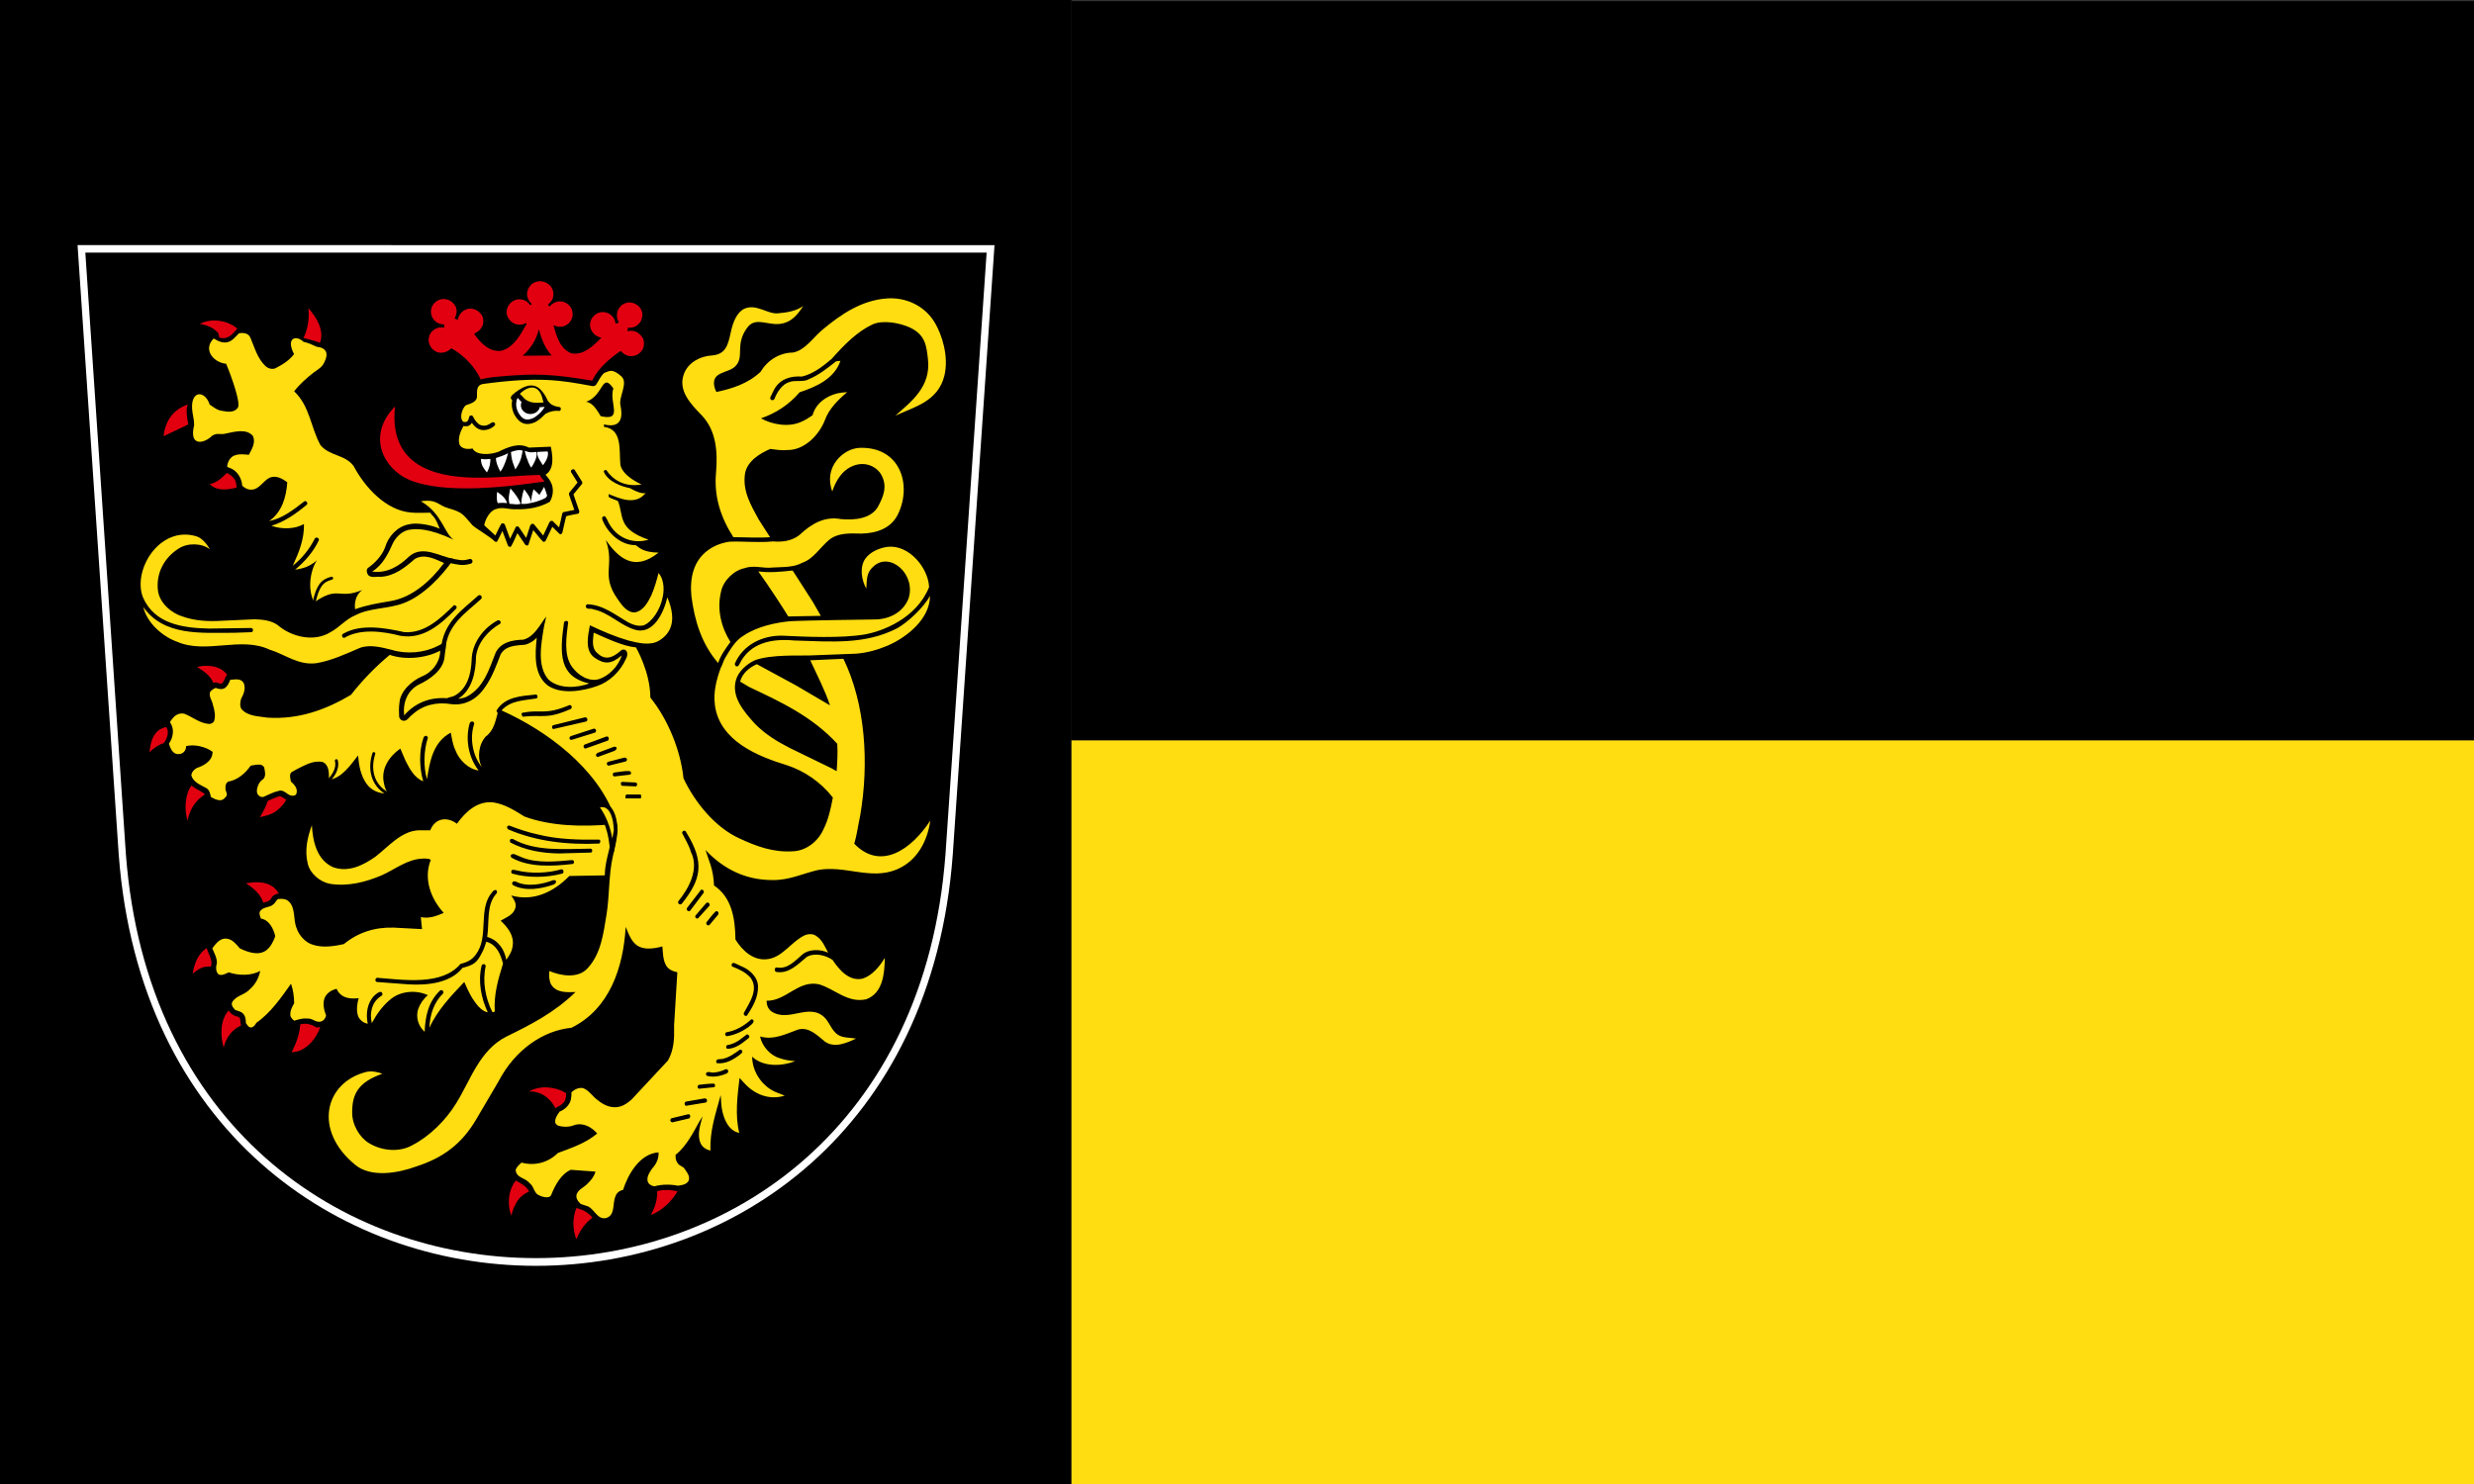 <?xml version="1.0" encoding="UTF-8" standalone="no"?>
<!-- Created with Inkscape (http://www.inkscape.org/) -->

<svg
   xmlns:dc="http://purl.org/dc/elements/1.1/"
   xmlns:cc="http://creativecommons.org/ns#"
   xmlns:rdf="http://www.w3.org/1999/02/22-rdf-syntax-ns#"
   xmlns:svg="http://www.w3.org/2000/svg"
   xmlns="http://www.w3.org/2000/svg"
   xmlns:sodipodi="http://sodipodi.sourceforge.net/DTD/sodipodi-0.dtd"
   xmlns:inkscape="http://www.inkscape.org/namespaces/inkscape"
   version="1.1"
   id="svg2"
   width="360"
   height="216"
   viewBox="0 0 360 216"
   sodipodi:docname="Flagge Stadt Neustadt an der Weinstraße.svg"
   inkscape:version="0.92.3 (2405546, 2018-03-11)">
  <rect x="0" y="0" width="360" height="216" fill="#333333" stroke="none"/>
  <defs
     id="defs6" />
  <sodipodi:namedview
     pagecolor="#ffffff"
     bordercolor="#666666"
     borderopacity="1"
     objecttolerance="10"
     gridtolerance="10"
     guidetolerance="10"
     inkscape:pageopacity="0"
     inkscape:pageshadow="2"
     inkscape:window-width="1920"
     inkscape:window-height="1017"
     id="namedview4"
     showgrid="false"
     showguides="false"
     inkscape:zoom="1.5777778"
     inkscape:cx="280.21495"
     inkscape:cy="197.3694"
     inkscape:window-x="-8"
     inkscape:window-y="-8"
     inkscape:window-maximized="1"
     inkscape:current-layer="svg2" />
  <rect
     style="opacity:1;fill:#000000;fill-opacity:1;fill-rule:evenodd;stroke:none;stroke-width:1.002;stroke-opacity:1"
     id="rect873-6-4"
     width="155.916"
     height="216"
     x="0"
     y="0" />
  <g
     id="g867"
     transform="matrix(0.427,0,0,0.437,7.951,32.496)">
    <path
       id="path817"
       d="m 7.781,7.281 h 312.5 l -14.2,203 c -7,91.8 -74.4,136.9 -142.1,136.9 -67.62,0 -135.1,-45.1 -142.2,-136.9 z"
       style="color:#000000;text-indent:0;text-transform:none;stroke:#ffffff;stroke-width:5"
       inkscape:connector-curvature="0" />
    <path
       id="path819"
       d="m 169.9,220.3 c -4.1,1.4 -9.5,2.3 -13.6,0.2 -0.8,-0.5 -0.3,-1.5 0.7,-1.3 3.9,2 9.1,1 12.9,-0.4 1.5,-0.2 1.1,1.2 0,1.5 z m 3.5,-4.5 c 0,0.3 0,0.7 -0.4,0.8 -5.3,1.4 -11.8,1.5 -17.1,0 -0.3,-0.1 -0.3,-0.5 -0.3,-0.8 0.3,-0.8 1.2,-0.3 1.7,-0.3 4.8,1.2 10.7,1 15.3,-0.3 0.4,-0.1 0.8,0.2 0.8,0.6 z m -13.9,-4.5 c 5,1.9 11.3,1.3 16.8,0.8 0.3,0 0.6,0.2 0.7,0.5 0,0.3 -0.1,0.8 -0.5,0.8 -6.9,0.8 -14.8,1.2 -20.8,-2.1 -0.7,-0.8 0,-1.3 0.9,-1.2 z m -3.3,-6.2 c 7.6,4.2 17.3,3.3 26.5,3.2 0.3,0.1 0.5,0.3 0.5,0.6 0,0.3 -0.1,0.6 -0.4,0.7 l -11,0.3 c -5.9,-0.1 -11.5,-1.1 -16.4,-3.6 -0.3,-0.2 -0.3,-0.7 -0.2,-1 0.2,-0.3 0.7,-0.3 1,-0.2 z m 8.6,-1.5 c 6.5,1.6 13.7,1.8 20.8,1.7 0.4,0.1 0.4,0.6 0.3,0.9 l -0.3,0.4 c -11.1,0.5 -21.7,-0.8 -31,-4.7 -0.6,-0.4 -0.6,-1.3 0.3,-1.3 3.2,1.2 6.5,2.3 9.9,3 z m -4.7,-6 c 8.9,3.2 19.6,3.5 29.7,2.6 0.8,6 -2.3,10.9 -2.3,16.9 l -0.2,0.1 -11.8,0.2 h -0.1 c -5.3,5.3 -12.2,8.6 -19.8,6.5 0.8,1.2 1.9,2.5 1.4,4.2 -0.7,2.3 -3,3 -5,4.2 2.4,2.2 4.6,4.9 4.1,8.3 -0.2,1.8 -1.1,3.3 -2.2,4.7 -0.6,-3.3 -2.6,-6.5 -6.5,-7.6 0.8,-5 -0.4,-10.8 3.3,-14.6 0.3,-1.1 -0.7,-1.5 -1.6,-0.3 -4.7,5.3 -1.4,13.8 -4.8,19.6 -1.6,2.8 -3.3,3.6 -6,4.3 -6.3,7.3 -19.2,5.3 -28.5,4.6 -0.2,0.1 -0.4,0.3 -0.5,0.6 0,0.3 0.1,0.6 0.4,0.8 l 10.9,0.8 c 6.6,0.4 14.4,-0.5 18.4,-5.5 4,-1 4.9,-1.8 6.5,-4.8 0.7,-1.2 1.2,-2.6 1.6,-3.9 3.5,0.9 4.9,4.2 5.7,7.3 -1.6,5.1 -3.2,10.2 -2.8,15.9 -0.3,0.1 -0.7,0.5 -0.9,0.1 -2.2,-4.4 -3.4,-9.9 -2.2,-15.2 0,-0.2 -0.2,-0.5 -0.4,-0.6 -0.4,-0.1 -0.9,0 -1,0.5 -1.3,5.3 -0.1,10.9 2.1,15.5 -2.4,-0.4 -4.1,-3 -5.4,-4.9 -1,-1.7 -1.8,-3.4 -2.6,-5.2 -4.6,4.7 -9.3,9.6 -11.9,15.3 0.2,-4.4 1.5,-8.5 4.8,-11.6 0,-0.4 -0.1,-0.9 -0.6,-1 l -0.5,0.1 c -4,3.7 -5.1,8.5 -5.3,13.8 -2.2,-1.9 -3.1,-4.9 -2.2,-7.6 0.7,-1.8 1.7,-3.3 3.3,-4.6 -3.9,-1.8 -9.2,-1.4 -12.5,1.2 -2.9,2.2 -5,5.2 -6.6,8.1 -0.8,-3.2 -0.1,-6.7 2.7,-8.7 0.3,-0.3 0.8,-0.3 0.9,-0.8 0.1,-0.4 -0.2,-0.8 -0.5,-0.9 -0.9,0 -1.6,0.7 -2.3,1.3 -2.4,2.4 -2.9,6 -2.2,9.3 -1.5,-0.2 -3,-1.4 -3.4,-2.9 -0.5,-1.8 -0.2,-3.9 0.3,-5.6 -2.6,0.3 -5.51,0.1 -7.07,-2.3 -0.25,-0.2 -0.25,-1.1 -0.84,-0.7 -1.51,0.4 -3.07,1.4 -3.71,3 -0.72,1.9 -0.14,4.1 0.53,5.8 -0.17,0.9 -0.92,1.8 -1.84,2 -1.73,0.4 -2.82,-1.2 -4.57,-1 -1.59,-0.2 -3.02,0.3 -4.44,0.7 -0.61,-0.4 -1.11,-1 -1.31,-1.6 -0.22,-1.7 0.59,-3 1.28,-4.2 -0.05,-2.3 -0.33,-4.5 -1.08,-6.5 -3.27,4.5 -6.92,9.7 -11.8,13 -0.34,0.6 -0.84,1.3 -1.51,1.5 -0.44,0.2 -0.89,-0.1 -1.23,-0.3 l -0.83,-1.1 c 0,-1.5 -0.31,-3 -1.7,-3.7 -0.59,-0.2 -1.2,-0.5 -1.84,-0.6 -0.73,-0.7 -1.51,-1.5 -1.18,-2.6 1.43,-2.4 4.3,-2.4 6.08,-4.4 1.99,-1.7 3.05,-3.8 3.52,-6.1 -2.99,1.7 -7.45,1.6 -10.71,0.5 -1.06,0.4 -2.2,1.2 -3.43,0.7 -1.09,-0.8 -1.01,-2.6 -0.62,-3.8 0.03,-1.8 -0.92,-3.3 -1.56,-4.9 1.17,-1.6 2.79,-3.6 5.02,-3.2 1.79,0.2 3.13,1.8 4.33,3.2 2.56,1.2 6.24,2.6 8.98,0.7 1.61,-1.2 2.45,-3 3.12,-4.7 -0.53,-2.4 -2.06,-5.5 -4.88,-5.9 -0.25,-0.7 -0.67,-1.5 -0.39,-2.3 1.06,-1.8 3.35,-1.2 4.68,-2.5 0.65,-0.5 0.9,-1.3 1.48,-1.7 1.26,-0.2 2.68,-0.1 3.63,0.7 2.54,2.3 1.48,6.1 2.76,9 0.81,2.4 3.01,4.8 5.52,5.5 3.27,1.1 7.31,0.5 10.55,-0.2 4.86,-3.9 10.56,-5.7 17.06,-5.5 l 9.6,0.5 -0.4,-4 c 2.9,0.6 5.4,-0.4 7.8,-1.4 -4.4,-4.7 -7,-11.4 -4.4,-17.7 -0.7,-0.4 -1.6,-0.4 -2.5,-0.4 -5.5,0.1 -9.6,3.6 -14.3,5.6 -5.3,2.2 -11.4,3.8 -17.63,2.8 -3.29,-0.6 -6.75,-3.4 -7.51,-6.7 -1.14,-4.4 -0.08,-8.9 1.4,-12.8 0.33,5.5 1.73,11.6 7.28,14 5.26,1.8 10.26,-0.7 14.36,-3.5 4.6,-3.5 8.7,-8.4 14.5,-8.8 h 4.2 c 1.7,-4.2 5.8,-4.6 9.1,-2.2 3,-4.1 7.1,-7.7 12.4,-7.1 4,0.6 7.3,2.7 10.6,4.7 z m -23.1,-69.9 -0.1,0.6 c -5.4,5.4 -11.3,10.4 -19.1,9.1 -5.9,-1.5 -13.6,-2.5 -19.1,0.7 -0.3,0 -0.61,-0.2 -0.72,-0.5 -0.11,-0.4 0.03,-0.8 0.39,-0.9 6.03,-3.4 14.43,-1.9 20.83,-0.5 6.9,0.4 12,-4.3 16.9,-9 0.4,0 0.7,0.2 0.9,0.5 z m 28.6,-72.29 c 1,1.01 1.7,2.06 2.4,3.59 0.8,1.53 2.7,2.05 4.3,2.28 0.2,0.25 0.3,0.7 0.1,0.97 l -0.3,0.26 c -3.4,-0.4 -5.9,1.36 -8.2,3.48 -2.9,1.41 -5.5,-0.37 -7.2,-2.51 -0.2,-0.36 0.1,-0.69 0.4,-0.89 l 1.3,-0.06 c 1.2,1.09 1.4,3.68 3.4,3.02 2.3,-1.06 3.8,-3.32 6.3,-3.88 -0.9,-0.47 -1.5,-1.77 -1.7,-2.67 -1.5,-7.22 -7.2,-4 -9.6,0 -1.6,0 -1.7,-1.11 -0.7,-1.93 2.6,-2.18 6.5,-4.67 9.5,-1.66 z m 20.5,8.85 c -1.1,-1.7 -2.6,-4.52 -5,-4.79 6.1,-2.07 5.3,-10.07 9.3,-4.47 -1.6,4.8 3.6,10.99 -4.3,9.26 z m 7,-13.3 c 2.5,2.19 -0.9,6.72 -0.3,9.64 1.6,7.2 -2.8,7.08 -5.6,6.4 v 0.8 c 6.4,0.8 5.1,7.81 5.6,12.78 1,3.73 6.5,6.07 7.2,6.42 -6.3,1.06 -10.1,-2.01 -12,-4.8 -0.4,-0.08 -0.8,0.08 -0.9,0.48 1.5,3.54 6.5,5.12 8.9,5.52 2.1,1.2 4.3,2 5.4,1.64 -3.5,4.36 -9.1,1.7 -12.6,0.36 V 91 c 0,0.56 3.1,1.29 3.2,1.6 2,5.07 -0.2,9.2 10.4,12.8 -5.6,1.6 -10.6,-0.8 -13.1,-4.8 -0.7,-0.94 -1,-2.2 -1.8,-3.06 -0.9,0.13 -0.9,0.24 -0.9,1.03 1.7,4.53 6.3,8.73 11.4,8.63 1.6,1.2 3,2.4 7.8,2.5 -8.4,6.6 -13.8,1.6 -18,-4.2 3.2,8.5 -1.8,11.5 4,19.6 1.4,2 3.3,4.7 6,4.5 2.8,-0.5 4.4,-3.4 5.5,-5.6 1.1,-2.4 1.8,-4.9 2.5,-7.5 2.2,2.5 1.8,6.4 1.4,8.1 -0.8,4 -3.5,8.1 -6.4,9.3 -1.9,0.5 -3.8,-0.2 -5.4,-1 -4.4,-2.5 -8.5,-5.8 -13.8,-6 -0.3,0 -0.5,0.3 -0.6,0.6 0,1.4 1.8,0.6 2.6,1.1 5.2,1 9,5.2 13.9,6.7 6.5,2.1 10.1,-5.7 11.3,-10.7 3.5,8.1 0.9,12.2 -2.8,14.4 -3,1.8 -7.1,0.8 -10.4,0 -4.6,-1.3 -8.9,-3.1 -13.2,-5.1 -0.6,3.3 -1.9,8.4 1.6,10.8 3.3,2.2 5.6,2.3 9.3,-0.8 -1.3,3.9 -4.6,6.9 -7.7,7.9 -3.4,1.1 -7.3,-1.2 -9.4,-4.2 -2.8,-4 -1.8,-10 -1.2,-14.7 -0.4,-0.8 -1,-0.4 -1.4,-0.1 -1.6,11 -1.6,18.2 8.6,20.5 -4,1.4 -10.1,2 -13.9,-1.3 -4,-4.5 -2.5,-11.9 -1.6,-17.3 0.2,-1.3 0.6,-2.4 0.8,-3.7 -2.1,2.7 -4.1,6.8 -7.8,7.7 -3.7,0.1 -7.6,0.8 -9.4,4.3 -2.2,5.4 -4,11.7 -9.9,14.7 -0.9,0.4 -1.9,0.6 -2.9,0.7 4.7,-2.9 6,-8.6 6.1,-14.1 0.5,-4.6 4.2,-8.7 8.2,-10.9 0.3,-0.2 0.2,-0.6 0.1,-0.8 -0.2,-0.4 -0.7,-0.4 -1,-0.3 -4.9,2.6 -8.7,7.6 -8.8,13.2 -0.2,4.6 -1.4,9.4 -5.7,11.8 -0.9,0.5 -1.9,0.5 -2.7,0.9 -5.7,-0.4 -10.7,1.4 -14.6,5.7 -0.5,-4.2 1.1,-8.2 4.9,-10.2 3.8,-1.7 8.6,-4.9 8.9,-9.5 0.2,-1.6 0.4,-3.3 0.5,-4.9 -0.9,0.4 -1.9,1.1 -2.9,1.5 -4.5,2.3 -10.6,2.8 -15.6,1.3 -3.3,-0.8 -7.3,-1.9 -10.8,-0.7 -4.78,2 -9.52,4.2 -14.74,5.1 -6.22,0.9 -10.77,-2.9 -16.15,-4.5 -9.82,-4.5 -21.53,1.6 -31.46,-2.6 -4.96,-1.7 -10.32,-6.3 -11.55,-11.6 7.06,9.8 19.64,8.6 31.1,8.6 l 5.86,-0.2 c 0.44,-0.2 0.53,-0.7 0.36,-1.1 L 67.05,134.8 52.6,135 c -8.87,-0.2 -18.63,-1.5 -22.54,-10.5 -3.57,-9.1 5.83,-24 18.36,-20.2 1.88,0.6 3.48,2.6 4.51,4.3 -2.78,-2.1 -7.58,-2.2 -10.59,-0.3 -4.94,3 -7.84,8.2 -7.14,14 0.53,4.2 4.63,7.6 8.47,8.7 4.05,1.4 8.62,1.7 13.31,1.4 l 11.24,-0.5 c 2.82,0.1 5.55,0.4 7.75,1.9 4.69,4 12.44,5.8 18.02,2.4 2.93,-1.5 5.33,-4.4 8.41,-5.6 5,-2.6 11.3,-2.1 16.6,-4.1 6.5,-2.4 12.9,-8.8 17,-14.7 -4.8,-0.8 -10.5,-4.7 -15.1,-0.9 -3.5,3.3 -7.6,5.8 -12.7,5.1 3.7,-2.2 5.6,-6.2 7.2,-9.7 1.3,-2.3 3.5,-4.1 6,-4.3 1.8,-0.2 5.8,-0.6 14.6,3.4 -3.2,-2 -4,-8.8 -11.2,-12.8 5.6,-0.8 5.7,1.31 9.4,2.32 5.1,1.4 5,2.2 8.2,5.68 1.5,1.3 6.2,3.9 7.6,5.4 0.2,0.1 0.6,0.2 0.8,0 0.6,-1.2 1.2,-2.3 1.8,-3.5 l 1.9,4.9 c 0.2,0.4 0.7,0.4 1,0.3 0.9,-1.5 1.5,-3 2.2,-4.5 l 2.7,3.9 c 0.6,0.4 1.1,0.3 1.2,-0.5 l 1.5,-4.4 c 1.2,1.3 2.2,2.8 3.4,3.9 0.5,0.1 0.9,-0.3 1,-0.7 l 2.1,-4.3 2.5,2.4 c 0.3,0.2 0.7,0 0.9,-0.4 l 1.3,-5.51 c 1.3,-0.39 2.7,-0.58 4.1,-0.86 0.4,-0.2 0.5,-0.73 0.3,-1.09 l -1.9,-5.35 3,-3.58 v -0.52 l -2.7,-4.22 c -0.3,-0.02 -0.6,-0.08 -0.8,0.06 -0.3,0.19 -0.5,0.56 -0.3,0.89 l 2.2,3.43 -2.9,3.49 v 0.56 l 1.8,5.07 -3.8,0.76 -0.3,0.39 c -0.3,1.59 -0.7,3.12 -1.1,4.68 l -2.2,-2.14 c -0.5,-0.17 -0.9,0.08 -1.1,0.47 l -2.1,4.37 -3.2,-3.8 c -0.3,-0.2 -0.8,-0.2 -1.2,0.4 l -1.4,4.2 c -0.8,-1.1 -1.7,-2.4 -2.5,-3.6 -0.2,-0.3 -0.7,-0.3 -1,-0.1 -0.7,1.3 -1.3,2.7 -2,4 l -1.8,-4.8 c -0.3,-0.36 -0.7,-0.45 -1.1,-0.3 -0.8,1.2 -1.4,2.7 -2.1,4 l -3.8,-3.4 c 0.3,-2.01 2,-4.99 4.1,-5.43 2.2,-0.81 4.4,0.25 6.8,0.08 4.2,0.11 8,-0.61 11.4,-2.45 1.2,-1.79 1.5,-4.61 0.4,-6.53 -0.4,-0.89 -1.1,-1.7 -1.8,-2.51 3.1,-1.98 2.4,-6.25 1.8,-9.34 -2.5,0.05 -5,0.25 -7.5,0.3 -3.4,-1.78 -7.3,-0.11 -10.3,1.37 -2.9,1.06 -7.6,1.31 -8.9,-1.09 -1.6,0.36 -3.6,0.2 -4.4,-1.23 -0.7,-2.17 0.3,-4.38 1.3,-6.24 0.8,0.16 1.8,0.16 2.4,-0.51 l 0.5,-0.55 c 0.9,1.31 2.2,2.4 3.9,2.42 1.6,-0.02 3,-0.61 4,-1.7 0.1,-0.42 -0.1,-0.75 -0.5,-0.92 -0.8,-0.03 -1.3,0.67 -2,0.89 -1,0.45 -2.4,0.31 -3.2,-0.39 -0.9,-0.69 -1.4,-1.61 -1.9,-2.51 -0.2,-0.28 -0.6,-0.3 -1,-0.16 -0.5,0.64 -0.3,1.81 -1.3,2.09 -0.3,-0.06 -0.9,0.08 -1,-0.11 -1.6,-1.48 0.1,-5.19 1.1,-5.53 1.7,-0.55 2.9,-0.93 3.5,-2.14 0.5,-1.1 -0.8,-4.41 2.2,-4.89 19,-2.52 26.5,-1.26 37.2,0.7 0.5,0.09 1,-0.08 1.3,-0.42 0.9,-1.31 1.5,-2.84 2.8,-3.96 1.8,-0.58 2.6,-1.62 5.8,1.12 z m 23.5,246.3 c 0,0.4 -0.1,0.8 -0.4,0.9 l -5.7,1.3 c -0.3,0 -0.6,-0.3 -0.7,-0.6 0,-0.4 0.2,-0.8 0.6,-0.8 l 5.5,-1.3 c 0.3,-0.1 0.6,0.2 0.7,0.5 z m 5.7,-5.2 c 0.1,0.3 -0.1,0.7 -0.4,0.8 l -6.8,1.1 c -0.2,-0.1 -0.3,-0.3 -0.4,-0.5 -0.1,-0.4 0.1,-0.8 0.4,-0.9 l 6.5,-1.1 c 0.3,0.1 0.7,0.2 0.7,0.6 z m 2.7,-5.2 c 0.1,0.4 0.1,0.8 -0.3,0.9 l -5,0.5 c -0.3,0 -0.5,-0.2 -0.6,-0.5 0,-0.4 0.1,-0.7 0.5,-0.8 1.7,-0.2 3.4,-0.4 5.1,-0.4 z m 4.5,-4.6 c 0.2,0.5 -0.3,0.9 -0.7,1 -1.9,0.8 -4.3,1.3 -6.5,0.7 -0.3,-0.2 -0.4,-0.6 -0.3,-0.9 0.7,-0.8 1.8,0 2.7,-0.2 1.4,-0.1 2.7,-0.5 4,-1.1 0.4,-0.1 0.8,0.2 0.8,0.5 z m 4.8,-6.6 c 0.3,0.6 -0.4,0.8 -0.7,1.2 -2.3,1.7 -4.8,3.2 -7.9,2.9 -0.3,-0.2 -0.3,-0.6 -0.2,-0.9 0.5,-0.7 1.7,-0.3 2.4,-0.6 2.1,-0.5 3.9,-1.8 5.6,-3 0.4,0 0.7,0.1 0.8,0.4 z m 2.4,-5 c 0.2,0.6 -0.4,0.9 -0.8,1.2 -1.9,1.5 -3.8,2.9 -6.3,3.1 -0.3,0 -0.6,0 -0.7,-0.3 -0.1,-0.3 -0.1,-0.7 0.2,-0.9 1.5,-0.2 2.8,-0.8 4.1,-1.6 0.9,-0.6 1.8,-1.4 2.7,-2 0.3,0 0.6,0.2 0.8,0.5 z m 1.5,-5 c 0,0.9 -1.2,1.5 -1.8,2.1 -2.2,1.5 -4.6,2.6 -7.3,3 -0.3,0 -0.5,-0.3 -0.6,-0.5 0,-0.3 0.1,-0.7 0.4,-0.8 3.2,-0.5 6,-2.1 8.5,-4.3 0.4,-0.1 0.7,0.2 0.8,0.5 z m -3.1,-17.7 c 2.3,1.2 4.5,3.4 4.6,6.1 0.1,3.8 -1.8,6.9 -3.8,9.9 -0.3,0.1 -0.7,0 -0.9,-0.2 -0.2,-0.2 -0.2,-0.6 -0.1,-0.8 1.9,-3.4 5.1,-7.7 2.3,-11.6 -1.8,-2 -4,-2.9 -6.3,-3.8 -0.2,-0.2 -0.3,-0.6 -0.1,-0.9 0.2,-0.4 0.7,-0.3 1,-0.2 z m -35.5,-57.7 c 0.4,0 0.4,1.3 0,1.3 h -4.9 c -0.3,0 -0.3,-1.3 0.3,-1.3 z m -1.6,-4 c 0.9,0.2 0.4,1.5 -0.1,1.3 l -4.6,-0.2 c -0.5,-0.4 -0.5,-1.2 0.1,-1.3 z m -1.6,-3.4 c 0.1,0.3 0,0.7 -0.4,0.8 l -5.3,0.6 c -0.2,-0.1 -0.4,-0.2 -0.5,-0.5 0,-0.4 0.1,-0.7 0.4,-0.8 1.8,-0.2 3.6,-0.6 5.4,-0.5 z m -1.8,-3.6 -5.8,1.4 c -0.3,0 -0.5,-0.2 -0.6,-0.5 -0.1,-0.4 0.1,-0.7 0.5,-0.8 l 5.5,-1.4 c 1.1,0.1 1,1 0.4,1.3 z m -3.9,-3.5 -5.6,2 c -0.3,0 -0.6,-0.3 -0.6,-0.5 -0.1,-0.6 0.5,-0.9 0.9,-1 l 5.2,-1.9 c 1.4,-0.2 1,1.1 0.1,1.4 z m -1.9,-4.3 c 0.1,0.3 0,0.8 -0.4,0.9 l -7.5,2.6 c -0.3,0 -0.5,-0.2 -0.6,-0.4 -0.2,-0.5 0.1,-0.9 0.5,-1 l 7.2,-2.6 c 0.4,-0.1 0.8,0.1 0.8,0.5 z m -4.7,-1.8 -7.9,2.4 c -1,0.1 -1,-1.1 -0.1,-1.3 l 7.5,-2.4 c 1,-0.2 1.2,1 0.5,1.3 z m -2.6,-4.6 c 0.1,0.4 0,0.8 -0.4,0.9 l -11.1,2.5 c -0.3,0 -0.5,-0.3 -0.5,-0.6 0,-0.3 0.2,-0.7 0.5,-0.7 l 10.7,-2.6 c 0.4,0 0.8,0.2 0.8,0.5 z m -5.3,-4.1 c 0.1,0.5 -0.2,0.8 -0.5,0.9 -8.3,3.5 -9.1,1.7 -16.2,2.5 -0.8,-1.2 -0.2,-1.4 0.5,-1.4 5.7,-1.1 7,1 15.5,-2.5 0.3,0 0.6,0.2 0.7,0.5 z m 50,68.6 v 0.6 l -3,3.5 c -0.2,0.2 -0.5,0.3 -0.8,0.1 -0.3,-0.2 -0.4,-0.6 -0.3,-0.9 1.1,-1.3 2,-2.6 3.2,-3.7 0.4,-0.1 0.7,0 0.9,0.4 z m -3,-2.8 v 0.5 l -3.9,4.2 c -0.2,0.2 -0.5,0.1 -0.7,0 -0.4,-0.2 -0.3,-0.6 -0.2,-0.9 l 3.7,-4.2 c 0.4,-0.3 1,0 1.1,0.4 z m -2,-4.3 v 0.5 l -4.7,6.1 c -0.2,0.1 -0.7,0.1 -0.8,-0.1 -0.4,-0.2 -0.3,-0.6 -0.2,-0.9 l 4.8,-6.1 c 0.4,0 0.8,0.1 0.9,0.5 z m -5.9,-19.5 c 6.4,10.1 4.9,15.8 -1.6,23.7 -0.2,0.2 -0.6,0.3 -0.9,0.1 -0.3,-0.2 -0.4,-0.5 -0.3,-0.9 3.8,-4.5 7.2,-11 4.3,-16.5 -0.6,-2.2 -2,-4.3 -3,-6.3 0.1,-0.3 0.2,-0.7 0.5,-0.7 0.5,-0.2 0.9,0.2 1,0.6 z m 82.7,-81.8 c -4.3,10.5 -16,14.8 -22,15.8 -7.8,1.3 -19.9,0.8 -28.1,0.4 -6.7,-0.1 -13.3,3 -16.1,9.3 0,0.4 0.1,0.8 0.5,0.9 0.6,0.2 0.9,-0.4 1.1,-0.8 3.5,-7 11,-8.5 18.5,-7.8 13.1,0.4 24.2,1.4 35.1,-4 3.6,-1.9 9.3,-7.1 11.3,-10.9 0,7.8 -8,13.9 -14.4,16.6 -3.4,1.4 -6.9,2.4 -10.8,2.7 l -16.1,0.6 c -3.1,0.1 -13,-0.4 -18.4,1.6 -2.7,1.2 -5.6,3.7 -6.4,6.5 -1.7,5.6 2.6,10.5 6.4,14.6 3.6,3.6 7.7,6 11.9,8.1 l 14.3,6.8 c 0.6,0.3 1.1,0.7 1.7,0.9 0.2,-3 0.4,-6.1 0.2,-9.1 -8.7,-9.2 -19.4,-14 -30,-18.9 l -3.1,-1.8 c 0.7,-2.8 3.3,-4.8 5.7,-5.8 l 13.4,7.1 11.5,6.6 c -0.8,-2.5 -1.9,-4.9 -3,-7.3 l -3.7,-7.7 11.3,-0.5 c 7.5,15.1 8.8,34.7 5.7,52.3 -0.7,3.1 -1.1,6.3 -2,9.3 9,9.1 19.5,1.9 25.9,-7.7 -0.9,6.5 -4.3,13.4 -11.5,16.3 -8.9,3.6 -17.8,-1.6 -27,0.2 -5.1,1.2 -9.7,3.4 -15.3,3.3 -9,0 -16.5,-3.5 -22.8,-10 0.5,1.6 1.2,3.3 1.7,4.9 0.7,2.1 1.1,4.4 1.2,6.9 6.1,4 7.2,11 7.3,18 2.4,3.8 6.3,7.3 11.2,6.5 4.9,-0.7 8,-5.9 12.4,-7.9 1.2,-0.5 2.8,-0.6 3.9,0.2 2.1,1.3 3,3.6 4.1,5.6 -2.6,-1.2 -6.5,-1.3 -8.8,0.6 -2.6,2.2 -5.1,5 -8.8,4.3 -0.3,0 -0.6,0.3 -0.6,0.6 -0.1,0.4 0.2,0.8 0.5,0.9 4.3,0.7 7.3,-2.5 10.4,-5 2.7,-1.5 6.4,-0.6 8.8,1 2.3,3.4 5.8,7.3 10.3,6.2 3.2,-1 5.8,-4.1 7.5,-6.9 -0.1,5.2 -0.6,11.7 -6.3,13.8 -6.4,1.4 -10.8,-3.5 -16.2,-5 -7.1,-1.4 -11.1,5.6 -17.8,5.5 0,1.3 0.5,2.7 1.6,3.5 6,4 13,-3.2 18.4,2.3 1.8,2 2.5,5 5.3,6 1.6,0.6 3.5,0.5 5.2,0.8 -3.1,1.4 -7.3,3.3 -10.6,1 -2.7,-2.1 -5.4,-5 -9.2,-4 -4,1.4 -8.2,3.6 -12.9,2.3 0.6,3.1 3.4,6.3 6.6,7.2 1.7,0.6 3.5,0.9 5.4,1 -4.4,1.7 -10.6,2 -14.4,-1.2 l -0.3,-0.3 c 0,5.2 3.6,10.2 8.5,12 l 2.6,1 c -5.3,1.6 -10.4,-0.4 -14,-4.4 l -1.4,-1.5 c -0.7,5.8 -1.6,12.5 -0.1,18.3 -3.7,-0.7 -5.3,-4.7 -5.9,-7.9 -0.3,-1.5 -0.3,-3 -0.4,-4.6 l -0.1,0.2 c -1.6,5.8 -3.7,11.6 -3.4,18.2 -1.4,-0.3 -2.8,-1.1 -3.4,-2.5 -1.3,-2.9 0,-6.2 0.7,-8.9 -1.5,2.2 -2.7,4.8 -4.3,7.2 -1.3,2 -2.9,4.1 -4.9,5.6 -0.1,1.4 0.3,2.6 1.3,3.4 l 1.5,0.9 c 0.9,1.4 2.5,2.9 1.5,4.6 -0.9,1.1 -2.2,1.2 -3.5,1.4 -2.5,-0.5 -5.5,-0.5 -8,0.2 -0.9,-0.1 -1.9,-0.6 -2.3,-1.6 -0.4,-1.6 0.6,-3 1.5,-4.3 1.4,-1.5 2.3,-3.2 2.2,-5.4 -6.4,0.4 -10.4,7.3 -12.1,12.5 -1.1,0.2 -2.3,1 -2.6,2.2 -1.1,2.4 0.1,6.3 -3.3,7.2 -3.1,0.5 -4,-3.5 -6.6,-4.1 l -1.9,-0.6 c -1,-0.9 -1.8,-2 -1.4,-3.3 0.7,-1.7 2.5,-2.2 3.7,-3.5 1.3,-1.2 2.3,-2.5 2.7,-4 l -8.4,-0.6 c -3.3,1.4 -5.3,5 -6.7,8.4 -0.6,1.4 -3.5,0.6 -4.8,-0.3 -1.2,-1.1 -1.2,-2.7 -2.6,-3.7 -1.4,-1.8 -4.5,-1.6 -4.7,-4.4 0.3,-0.9 1.2,-1.7 2,-2.4 4.5,1.2 9.1,0 12.4,-3.2 4.6,-1.7 9.4,-3.2 13.4,-6.5 -2,-2.2 -4.8,-3.7 -7.8,-2.8 -1.6,0.7 -3.8,0.7 -5.5,0.2 -0.4,-0.2 -0.9,-0.6 -1,-1 -0.2,-1.4 0.7,-2.6 1.5,-3.7 1.7,-0.6 3.4,-2.2 3.8,-3.9 0.1,-0.8 0.3,-1.6 0.2,-2.5 1.1,-1 2.5,-1.7 4,-1.4 2,0.7 3.3,2.9 5.1,4.1 2.1,1.7 4.8,2.8 7.6,2 1.4,-0.4 2.6,-1.3 3.8,-2.3 l 12.4,-13 c 1.4,-2.4 2,-5.2 2.1,-8.2 v -3.6 l 1.1,-17.6 c -1.5,-0.3 -3.1,-0.9 -3.9,-2.4 -1,-1.8 -1,-4 -1.2,-6.2 -3,0.8 -7.3,1.5 -9.7,-1.3 -1.4,-1.5 -2,-3.4 -2.8,-5.2 -0.8,13.4 -5.4,27.3 -18.5,33.6 -9.6,0.9 -19.2,7.3 -24.8,17.8 l -7.7,12.8 c -5,8.3 -11.5,12.8 -20.4,15.6 -6.1,2.2 -15.3,3.8 -20.7,-0.5 -14.5,-11.5 -10.5,-27.5 3.7,-31 1.8,-0.4 3.8,0 5.5,0.6 -8.5,2.9 -10.3,7 -10.3,12.8 -0.1,4.2 2.6,8.5 5.7,10.3 4.5,2.7 10.5,3.1 14.8,0.7 5.8,-2.9 11.4,-8.3 14.9,-13.9 5,-7.8 7.9,-17.7 17.2,-22.3 8.2,-3.9 16.4,-8 23.5,-14.8 -3,0.1 -6.5,0.3 -8.3,-2.5 -0.7,-1.3 -0.8,-3 -0.6,-4.5 3.9,1.6 9.7,2.6 13,-0.9 4.7,-5 5.4,-11.7 6.5,-18.1 1,-6.2 0.7,-13 2.1,-19.1 0.9,-4.1 2.5,-8.7 0.8,-12.9 -6,-16.6 -23.4,-29.1 -38.7,-35.8 3.1,-3.4 7.7,-3.3 11.9,-4 0.4,-0.2 0.4,-0.6 0.3,-1 l -0.4,-0.3 c -5.1,0.5 -10.6,0.7 -13.5,5.3 0,0.3 0.1,0.7 0.4,0.8 -0.8,2.9 -1.4,6 -4.1,7.9 -2.4,2.6 -3,7.1 -1.3,10.2 -3.1,-3.7 -4.3,-9.6 -2.6,-14.5 0,-0.3 -0.3,-0.7 -0.6,-0.7 -0.5,-0.1 -0.9,0.3 -1,0.7 -1.5,5.4 -0.3,11.4 3.1,15.6 -3.4,-0.4 -6.7,-3.5 -7.9,-6.7 -0.9,-1.8 -1.2,-3.8 -1.6,-5.9 -6,3.1 -7.2,9.6 -8.1,15.5 -1.3,-4.1 -1.1,-9.7 0.3,-13.8 0,-0.3 -0.3,-0.5 -0.5,-0.6 -0.5,-0.2 -0.9,0.3 -1,0.6 -1.6,4.4 -1.4,10.1 -0.1,14.5 -3,-1.1 -4.7,-4.3 -6,-6.8 l -1.8,-4.1 c -4,2.8 -6.8,7 -5.5,11.9 0.2,1.1 0.7,2.1 1.2,3.1 -2.9,0 -5.5,-0.9 -7.3,-3.4 -1.9,-2.7 -2.5,-5.9 -2.8,-9.3 -2.5,3.1 -5.56,7.6 -9.92,8.1 0,-2.2 0.15,-4.8 -2.08,-5.9 -3.18,-0.7 -5.92,1 -8.54,2.2 l -2.18,1.2 c -0.76,0.7 -0.36,2.1 -0.16,3.1 1.24,1 2.4,2.4 1.89,4 -0.23,0.6 -0.75,0.7 -1.25,0.7 -1.87,0.1 -2.76,-2.2 -4.8,-1.6 -1.88,0.4 -3.48,1.3 -5.19,2 -0.53,0.1 -1.15,0 -1.53,-0.4 -0.98,-0.7 -0.78,-2.1 -0.42,-3.1 0.37,-0.9 0.78,-1.8 1.72,-2.3 1.24,-1 0.7,-2.7 0.48,-4 -0.2,-0.4 -0.62,-0.7 -1.04,-0.9 -1.16,-0.2 -2.44,0.1 -3.58,0.3 -1.84,2.6 -4.53,4.8 -7.6,5.3 -0.78,0.4 -1.06,1.3 -0.98,2.1 -0.16,1.1 1.12,2.2 0,3.1 -0.38,0.5 -0.92,0.9 -1.56,1 -1.31,0.1 -2.36,-0.5 -3.43,-1.1 -0.22,-1.1 -0.45,-2.4 -1.67,-3 -1.82,-1 -4.38,-1.9 -4.97,-4.2 0.07,-1 0.92,-1.9 1.79,-2.4 2.15,-0.7 5.02,-2.1 5.38,-4.7 l 0.08,-0.7 c -2.37,-1.8 -6.46,-2.6 -9.05,-1.9 0,2.4 -2.3,3.1 -3.78,2.4 -1.19,-0.7 -1.75,-2 -2.03,-3.3 1.34,-1.8 1.84,-4.5 0.68,-6.5 -0.82,-0.8 0.43,-1.5 0.85,-2.2 0.98,-1 2.32,-1.5 3.68,-1.2 2.89,1.1 5.25,3.2 8.43,3.4 0.69,0 1.34,-0.3 1.7,-0.9 0.64,-1.8 0.14,-3.8 -0.39,-5.5 -0.25,-1.4 -1.43,-2.7 -0.97,-4.2 0.47,-0.7 1.22,-1.1 1.92,-1.4 0.92,0.4 2.54,0.7 3.44,-0.2 0.82,-0.7 1.16,-1.6 1.52,-2.5 1.6,-0.1 3.64,-0.6 4.6,1.1 0.77,1.8 -0.02,3.7 -0.88,5.2 -0.34,1.1 -0.54,2.5 0.16,3.5 2.24,2.4 5.66,2.3 8.78,2.8 10.72,0.7 20.04,-2.7 28.5,-7.6 3.8,-4.8 8.5,-9.5 13.2,-13.3 5.4,1.8 12.3,1.1 17.2,-1.4 0,3.8 -2.8,7.3 -6.3,8.6 -3.4,1.5 -7.3,4.8 -7.6,8.8 -0.2,1.5 -0.2,3.1 -0.1,4.6 0.1,0.5 0.5,1 0.9,1.2 1.7,0.7 2.4,-1.1 3.6,-1.9 3.5,-3.2 8.3,-4.3 13.2,-3.5 4.8,0.6 8.9,-1.7 11.6,-5.7 2.4,-3.3 3.8,-7.1 5.3,-10.9 1.8,-3 5.3,-2.9 8.4,-3.2 1.5,-0.4 2.8,-1.2 3.9,-2.3 -0.6,5.6 -1.1,12.4 3.9,16 4.7,3 11.9,1.7 16.6,0.1 4.2,-1.4 8,-4.8 10,-9.3 0.8,-1.5 0.2,-3.3 -1.5,-2.8 -3.7,3.3 -6.1,3.3 -8.6,0.9 -1.8,-1.7 -1.2,-4.4 -1,-6.6 4.6,2 10.3,4.6 14.4,4.9 0,0 4.9,8.2 4.9,16.7 6,7.3 10.3,17.5 11.3,26.9 3.8,7.9 10.7,16.3 19,20 5.7,2.6 11.6,4.8 18.5,4.3 4.3,-0.2 8.4,-3.3 10.2,-7.3 1.7,-3.3 2.5,-6.9 3.2,-10.6 -4.3,-5.3 -9.8,-8.9 -15.8,-10.8 -9.7,-2.9 -22.8,-8 -24.4,-20 -0.6,-4.4 0.6,-8.6 2,-12.4 0.6,-1 0.9,-2.3 1.5,-3.3 1.7,-2.7 3.4,-5.8 6.4,-7.5 4.6,-3 11.1,-4.3 15.6,-4.7 4.5,-0.3 28.9,-0.6 28.9,-0.6 4.8,0 9.7,-2.2 11.6,-7 2.6,-8 -6.2,-15.6 -11.8,-10.8 -2.5,2.1 -2.4,4 -2.6,7.5 -1.6,-2.7 -2.4,-7.1 -0.3,-10 1.7,-2.3 5,-3.6 7.7,-3.9 7.2,-0.7 13.7,7 14,13.4 z m -39.6,5 2.7,4.6 -11.1,0.2 c -1.6,-2.6 -6.6,-10.1 -10.2,-15 3.9,0.5 7.9,0.1 11.6,-0.3 l 0.3,0.3 z m 29.1,-29.47 c -2.4,5.07 -7.6,6.57 -12.6,6.67 -4,-0.1 -8.1,-0.3 -11.1,2.2 -3,2.5 -5.3,6.3 -9,7.5 -2.9,1.6 -6.6,1.4 -10.1,1.6 -3.2,0.4 -6.4,-0.9 -9.5,0.2 -3.7,0.7 -7.3,4.1 -8.1,7.8 -1.5,6 0.1,12 3.2,16.8 -1.6,2.1 -3.3,4.4 -4.2,7 -5.6,-6.3 -8,-14 -9.1,-22.2 -0.6,-6 0.6,-11.8 5.7,-15.4 2.1,-1.5 4.6,-2.4 7.2,-2.8 5,-0.2 10,0.4 14.9,-0.1 3.3,0.3 6.6,-0.2 9.1,-2.2 3.9,-3.6 8.5,-6.28 14.1,-5.22 4.6,0.39 10.5,-0.05 12.8,-4.54 1.5,-2.9 3.2,-6.4 0.8,-10.4 -1.5,-2.47 -5.6,-4.8 -10.4,-2.4 -2.6,1.29 -4.8,4 -6.2,8.11 -3.1,-8.04 3.7,-14.34 9.4,-14.51 13.6,-0.4 17.8,12.08 13.1,21.89 z M 66.7,38.1 c 1.48,3.32 2.34,6.91 5.27,9.59 0.89,0.7 2.17,1.06 3.26,0.61 3.07,-1.53 4.79,-2.79 6.35,-4.7 -2.94,-5.63 0.86,-6.4 3.22,-4.11 1.64,0.31 3.09,1.03 4.6,1.68 0,0 5,0.11 2.6,4.91 -0.7,1.86 -2.41,2.67 -3.74,3.65 -2.35,1.78 -4.77,3.87 -6.64,6.24 5.41,4.97 5.63,12.14 9.01,17.99 3.18,3.63 8.36,3.05 11.27,6.92 3.9,7.2 11,14.64 19.3,15.45 1.6,0.2 5.2,0.1 6.8,0.07 0.8,1.34 1.5,0.8 3.2,5.36 -2.4,-1.2 -7.8,-2.19 -10.4,-1.5 -4,0.7 -7.1,4 -8.2,7.7 -1,2.7 -3.4,5.2 -5.9,6.9 -0.4,0.4 -0.4,1.1 -0.2,1.6 0.6,2 2.9,1.1 4.5,1.3 4.7,-0.2 8.3,-3 11.8,-6 3.3,-1.8 6.9,0.1 9.9,1.4 -4.7,6.2 -11,11.5 -18.3,12.7 -3.9,0.6 -8.5,1.4 -12,2.7 0,0 -0.8,-4 2.4,-6.4 -8.21,3.3 -7.96,-1.6 -16.35,4.1 -2.23,-4.1 -1.56,-10.1 0.89,-14 -2.09,1.9 -4.63,2.8 -7.39,3.1 3.38,-2.7 6.33,-6.1 8.09,-9.8 0.06,-0.4 -0.17,-0.8 -0.53,-0.8 -0.33,-0.2 -0.78,0 -0.92,0.4 -1.73,3.3 -4.29,6.5 -7.45,8.9 2.04,-4.3 3.94,-8.7 3.82,-13.9 -3.09,1.8 -7.67,1.8 -11.07,0.6 4.44,-1.33 8.34,-4.01 12.05,-7.02 0.22,-0.2 0.17,-0.61 0.06,-0.81 -0.2,-0.25 -0.53,-0.53 -0.89,-0.33 -3.74,2.84 -7.48,5.71 -12.03,6.61 4.41,-3.04 5.8,-7.92 6.2,-12.92 -1.71,-1.28 -3.88,-2.45 -6.08,-1.53 -2.26,1.14 -3.55,4.07 -6.34,3.96 -1.17,0 -2.12,-0.56 -2.95,-1.31 C 63.8,84.9 62.12,82.3 59.7,81.5 l -0.9,-0.34 c 0.06,-1.56 0.95,-3.32 2.6,-3.85 1.42,-0.56 3.2,-0.33 4.79,-0.19 0.98,-1.87 2.4,-3.99 1.4,-6.25 -2.18,-2.57 -6.3,-1.42 -9.09,-0.87 -2.18,0.62 -2.94,-0.4 -4.86,0.8 -2.4,2.4 -8,4 -6.1,-3.59 0.02,-1.92 -0.58,-3.56 -0.7,-5.43 -0.4,-6.18 4.4,-6.18 6,-1.38 2.4,1.6 2.84,1.99 5.41,2.27 1.61,0.25 3.45,0.08 4.29,-1.45 0.85,-2.65 -4.05,-14.4 -4.1,-14.42 -4.41,-0.42 -8,-4.8 -4.24,-8.42 1.45,0.86 3.12,1.7 4.94,1.17 1.45,-0.42 2.54,-1.79 3.65,-2.9 C 64.3,36.4 66,36.53 66.7,38.1 Z M 300,33.2 c 2.4,4 4.8,11.2 3.2,17.6 -2.2,8.65 -10.4,10.4 -16.7,13.29 5.6,-4.82 12.2,-9.72 11.1,-18.89 -0.5,-4.4 -0.9,-8.02 -6,-10.4 -3.6,-1.67 -9.5,-2.69 -13,-1.05 -5.2,2.4 -9.7,6.89 -13.8,11.43 -3.1,2.57 -6.3,4.97 -10.1,5.88 -3.8,-0.27 -7.5,0.76 -9.5,4.3 l -1.3,2.57 c -0.1,0.36 0,0.81 0.4,0.95 0.4,0.13 0.8,0 1,-0.39 0.9,-2.24 2.6,-4.91 5.1,-5.61 2,-0.75 4.8,0.17 6.7,-0.98 3.3,-1.34 6.2,-3.6 9.2,-5.91 l 1.5,-0.17 c -2.1,6.06 -8.6,8.76 -13.9,10.46 -3.8,4.33 -8.3,7.03 -13.2,8.7 3.8,2.04 9.3,3.07 13.6,1.2 1.4,-0.55 2.7,-1.36 4,-2.26 1.2,-4.51 6,-7.22 10.4,-7.55 l 1.4,-0.12 c -3.1,2.51 -6.3,5.69 -7.6,9.29 -2,5.05 -7,10.07 -12.8,9.99 -2,0.19 -4,-0.12 -5.8,-0.37 -3.5,1.45 -7.8,4.02 -8.6,8.06 -1,5.89 2,10.71 4.6,15.4 l 3.9,5.94 c -4.1,0.3 -8.4,0 -12.5,0 -4.2,-6.36 -6.7,-13.44 -5.9,-21.61 0.6,-7.01 0,-13.89 -4.8,-18.89 -3.8,-3.84 -8.2,-8.22 -6.2,-13.77 1.5,-4.03 5.7,-6.02 9.5,-6.25 4.9,-0.31 5.6,-3.71 6.5,-7.64 0.8,-3.92 2.4,-7.03 4.8,-8 4,-1.6 7.7,1.87 11.2,1.6 3.3,-0.26 6.4,-0.8 8.7,-2.45 -2.3,3.59 -5,6.32 -9.8,6 -3.6,-0.24 -6.9,-1.95 -9.3,1.25 -4.3,5.72 -0.8,9.6 -4,12.8 -2.5,2.55 -8.8,1.6 -7,7.45 l 0.5,1.15 c 5.4,-1.12 10.8,-2.79 15.1,-6.75 2.4,-3.93 6.5,-6.33 11,-6.39 4,-0.7 6.6,-4.66 9.8,-7.39 6.6,-5.41 13.6,-10.03 22.2,-10.63 6.6,-0.46 13,2.49 16.4,8.16 z"
       inkscape:connector-curvature="0"
       style="fill:#ffdd11;fill-rule:evenodd" />
    <path
       id="path821"
       d="m 157.6,56.97 c -2,2.832 -0.72,5.744 0,6.832 1.36,2.168 3.04,2.896 5.601,1.856 1.6,-0.648 4.8,-3.456 4.8,-5.392 -2.4,0.336 -4.721,0.464 -6.4,-0.144 -2.2,-0.81 -2.2,-1.61 -4,-3.16 z"
       inkscape:connector-curvature="0"
       style="fill:#ffffff;stroke:#000000;stroke-width:1.5;stroke-linejoin:round" />
    <path
       id="path823"
       d="m 165,19.33 c -0.4,0.03 -0.9,0.15 -1.4,0.34 -1.4,0.6 -2.5,2.12 -2.6,3.66 -0.1,1.42 0.6,2.66 1.6,3.57 -0.2,0.09 -0.3,0.29 -0.5,0.37 L 161,26.13 c -1.1,-0.75 -2.9,-1.12 -4.2,-0.5 -1.6,0.61 -2.8,2.32 -2.8,4.07 0.1,1.57 1.2,2.98 2.5,3.65 1.2,0.59 3,0.6 4.1,-0.15 0.2,0.11 0.2,0.21 0.2,0.38 -1.9,3.37 -4.4,7.84 -8.5,8.87 -4,0.62 -7.1,-2.51 -9.3,-5.52 l 0.2,-0.31 c 1.1,-0.41 2,-1.26 2.5,-2.29 0.6,-1.12 0.5,-2.8 -0.2,-3.8 -1.1,-1.63 -3,-2.4 -4.8,-1.98 -1.6,0.36 -3.1,1.91 -3.3,3.58 l -1.1,-0.4 c 0.6,-1.03 0.9,-2.46 0.5,-3.63 -0.6,-1.64 -2.4,-2.85 -4.1,-2.85 -1.7,-0.14 -3.3,0.97 -4.1,2.45 -0.5,1.14 -0.5,2.77 0.2,3.8 0.8,1.48 2.3,2.17 4,2.2 0,0.36 0,0.77 -0.1,1.05 -1.8,-0.31 -3.4,0.33 -4.5,1.75 -0.8,1.06 -1,2.72 -0.4,3.95 0.5,1.31 1.8,2.35 3.1,2.6 1.7,0.28 3.1,-0.31 4.3,-1.43 4.5,2.52 7.9,6.09 10,10.38 2,-0.53 4.1,-0.78 6.8,-1 12,-1 17.6,-0.8 31.2,1.42 1.9,-4.04 6,-7.45 9.7,-9.9 0.6,0.59 1.2,1.12 1.9,1.4 1.2,0.51 2.8,0.46 4,-0.32 1.2,-0.76 2,-1.89 2,-3.18 0.2,-1.39 -0.4,-2.58 -1.5,-3.5 -1,-0.97 -2.6,-1.34 -4.1,-0.97 l 0.2,-1.15 c 1.8,0.14 3.2,-0.56 4.2,-1.93 0.7,-1.11 1,-2.79 0.3,-4.05 -0.6,-1.33 -2.1,-2.2 -3.5,-2.42 -1.9,-0.2 -3.6,0.8 -4.4,2.5 -0.6,1.28 -0.5,2.99 0.3,4.08 -0.4,0.16 -0.7,0.47 -1.1,0.47 L 191,32.73 c -0.3,-1.43 -1.7,-2.72 -3.2,-3.03 -1.8,-0.42 -3.5,0.32 -4.6,1.8 -0.8,1.08 -1,2.88 -0.3,4.08 0.6,1.28 1.9,2.28 3.3,2.47 v 0.2 c -2.9,2.79 -5.9,5.71 -10,5.1 -4,-1.42 -5.2,-5.85 -6.2,-9.42 0.9,0.47 1.9,0.64 3,0.49 1.3,-0.22 2.7,-1.26 3.2,-2.55 0.5,-1.13 0.4,-2.61 -0.2,-3.65 -0.7,-1.22 -2,-2.06 -3.4,-2.17 -1.6,-0.14 -2.9,0.53 -4,1.73 -0.1,-0.25 -0.4,-0.43 -0.5,-0.68 0.6,-0.5 1.3,-1.2 1.6,-1.95 0.5,-1.37 0.3,-3.11 -0.7,-4.2 -1.1,-1.12 -2.4,-1.73 -3.9,-1.63 z m -78.52,8.92 c 0.4,3.26 -0.24,7.16 -1.68,9.95 1.68,0.42 4,0.99 5.6,1.63 C 92,35.81 89.36,31.47 86.48,28.26 Z M 54.4,32.38 c -1.73,0.01 -3.44,0.36 -4.93,1.13 2.23,0.33 4.31,1.1 5.98,2.74 0.89,0.54 0.09,2.12 1.35,1.95 2.62,0.46 4,-1.6 5.47,-3.09 -2.05,-1.76 -4.99,-2.74 -7.87,-2.72 z M 165,35.3 c 0.9,3.1 2,6.22 4.4,8.75 l -9.9,0.08 c 2.8,-2.43 4.7,-5.46 5.5,-8.83 z M 45.5,60.35 c -4.56,1.46 -7.71,4.82 -8.38,10.58 L 45.55,67 C 45.09,64.95 44.58,61.04 45.5,60.35 Z m 75.3,25.09 c 11.8,4.84 32.9,2.48 46.2,0.56 -0.5,-0.48 -1.5,-1.52 -1.6,-2.16 -10.9,0.08 -28.6,3.2 -40,-2.64 C 117.6,77.28 115,70 116,61 c -10,10 -3.6,20.97 4.8,24.44 z M 58.65,83.2 c -1.74,1.76 -3.58,3.28 -5.78,3.68 2.28,2.4 6.33,1.92 9.17,1.12 L 61.82,86.56 C 61.54,85.04 60.04,83.68 58.65,83.2 Z m -7.3,64.2 c -0.95,0 -1.91,0.2 -2.82,0.4 2.06,1.2 4.65,2.9 5.55,5.3 0.94,-0.5 1.7,0.2 2.62,0.3 1.28,-0.5 1.09,-2.2 2.12,-3 -1.78,-2.3 -4.62,-3.1 -7.47,-3 z m -13.31,20.4 c -4.5,0.9 -5.3,4.9 -5.74,8.4 1.44,-1.4 3.04,-2.5 4.8,-3 1.25,-1.4 2.05,-3.8 0.94,-5.4 z m 8.53,19.5 c -2.23,3.2 -2.38,8 -1.3,11.7 0.67,-3.3 2.36,-6.4 5.4,-8.4 0.25,-0.2 0.69,-0.3 0.27,-0.7 -1.44,-0.9 -2.96,-1.6 -4.36,-2.6 z m 30.18,3.5 c -1.42,0.4 -2.78,1 -4.13,1.6 -0.58,1.9 -1.58,3.7 -2.67,5.4 2.06,-0.4 4,-0.9 5.67,-2.1 1.32,-1.1 2.69,-2.3 3.31,-3.8 -0.75,-0.2 -1.36,-0.9 -2.17,-1.1 z m -8.71,28.7 c -0.96,0.1 -1.93,0.2 -2.85,0.3 2.38,1.5 5.21,3.8 5.88,6.5 0.89,-0.2 1.83,-0.4 2.55,-1.1 0.44,-1.1 1.55,-1.9 2.77,-1.9 -0.22,-0.4 -0.45,-0.7 -0.65,-1 -1.87,-2.4 -4.8,-2.9 -7.7,-2.8 z m -16.19,21.9 c -3.13,2 -4.31,5.4 -4.8,8.6 1.75,-1.6 3.71,-2.7 6.17,-2.4 0.86,-2.1 -0.84,-4.1 -1.37,-6.1 z m 7.45,20.8 c -2.96,3.2 -2.85,8.4 -1.7,12.4 0.64,-3.1 2.91,-6.2 5.95,-7.4 -0.45,-1 0.09,-2.4 -1,-2.9 -1.26,-0.2 -2.5,-0.9 -3.25,-2.1 z m 25.85,4.4 c -0.48,0.1 -0.96,0.1 -1.44,0.2 -0.24,3.5 -1.52,6.5 -2.96,9.4 0.56,-0.2 1.12,-0.2 1.6,-0.3 3.84,-0.8 7.04,-4.7 8.16,-8.2 -0.48,0.1 -0.96,0.2 -1.44,0.1 -1.12,-0.8 -2.56,-1.2 -3.92,-1.2 z m 81.95,21.2 c -2,0 -3.9,0.5 -5.5,1.4 3.9,-0.3 7.4,2.2 9.1,5.6 0.5,-0.6 1.3,-0.7 1.9,-1.2 1.3,-0.8 1.8,-2.2 1.7,-3.8 -1.9,-1.3 -4.7,-2 -7.2,-2 z m -9.9,31 c -2.6,3.1 -3.1,8.1 -1.5,11.8 0.2,-1.6 0.8,-2.8 1.5,-4.1 0.9,-1.9 2.8,-3.3 4.5,-4 -1,-1.9 -3,-2.8 -4.6,-3.7 z m 50.7,3.2 c -0.9,0 -1.8,0.2 -2.6,0.4 0.2,3 -0.9,5.7 -2.1,7.9 3.6,-1.3 7.1,-4.5 9.1,-7.9 -1.3,-0.2 -2.8,-0.5 -4.3,-0.4 z m -30,5.9 c -1.5,3 -1.4,7.4 -0.1,10.5 1.1,-2.7 2.9,-5.4 5.5,-7.2 -0.9,-1 -1.8,-1.7 -2.9,-2.3 -0.8,-0.5 -1.8,-0.4 -2.5,-1.1 z"
       inkscape:connector-curvature="0"
       style="fill:#e20010" />
    <path
       id="path825"
       d="m 18.25,210.6 c 14.4,187 277.2,187 291.4,0 L 324.15,3.7 3.95,3.673 Z"
       inkscape:connector-curvature="0"
       style="fill:none;stroke:#000000;stroke-width:7.2" />
    <path
       id="path827"
       d="m 155.5,76.19 c 0.2,3.17 1.1,4.53 1.5,5.81 2.3,-3.34 2.1,-4.68 2.5,-6.26 -1.2,-0.42 -2.8,0.01 -4,0.45 z m 4.8,-0.39 c -0.3,-0.07 0.9,3.9 2.1,5.61 0,0 2.4,-3.3 1.8,-5.25 -1,0.05 -2,0.44 -3.9,-0.36 z M 168,76 c -0.9,0.06 -2.6,0.07 -3.5,0.18 -0.1,1.47 0.5,2.32 1.9,4.41 0,0 2.3,-2.64 1.6,-4.59 z m -13.5,0.59 c -1.2,0.67 -2.8,1.21 -4.1,1.6 -0.1,1.32 0.7,3.06 1.5,4.56 1.7,-2.15 2.6,-6.16 2.6,-6.16 z m -9.2,1.88 c -0.1,2.09 1.1,3.38 2,4.53 0.9,-1.46 1.2,-2.96 1.2,-4.5 -1,0.11 -2.2,0.19 -3.2,-0.03 z m 10,9.84 c -0.4,1.87 -0.8,3.31 -0.3,5.14 1.9,0.03 2,0.38 3.8,0.02 -0.8,-2.4 -3.5,-5.16 -3.5,-5.16 z m 3.8,5.16 c 1.8,0.03 1.7,0.01 3.4,-0.35 -0.4,-1.96 -1.5,-3.16 -2.5,-4.53 -0.8,1.81 -1.1,4.85 -0.9,4.88 z m 3.4,-0.35 c 1.3,-0.24 2.5,-0.64 3.7,-1.12 0.6,-0.36 1.5,-0.48 1.6,-1.38 -0.3,-1.14 -1,-2.81 -1,-2.81 l -1.6,2.66 c 0,0 -1.5,-1.52 -2,-1.88 -0.5,1.62 -0.9,3.19 -0.7,4.53 z M 150.8,89.5 c 0,0 -0.4,2.31 0.2,3.72 1,-0.13 2.2,-0.13 3.2,0 -0.6,-2.21 -3.4,-3.72 -3.4,-3.72 z"
       inkscape:connector-curvature="0"
       style="fill:#ffffff" />
    <path
       id="path829"
       d="m 165.3,61.14 c 0,1.13 -1.4,2.4 -3.2,2.4 -1.8,0 -3.399,-1.45 -3.2,-3.2 0.4,-3.51 4.3,0.8 6.4,0.8 z"
       inkscape:connector-curvature="0" />
    <g
       id="g841"
       style="fill:none;stroke:#000000;stroke-linecap:round">
      <path
         id="path831"
         d="m 132.4,142.2 c 0.48,-8.96 7.44,-13.12 12.4,-17.6"
         inkscape:connector-curvature="0"
         style="stroke-width:1.5" />
      <path
         id="path833"
         d="m 134.4,112.3 c 3.2,0.6 4.5,1.1 7.2,0.3"
         inkscape:connector-curvature="0"
         style="stroke-width:1.6" />
      <path
         id="path835"
         d="m 113.5,190 c -5.52,-2.96 -6.319,-8.561 -4.72,-13.36"
         inkscape:connector-curvature="0" />
      <path
         id="path837"
         d="m 96,179 c 0.72,2.64 -1.2,5.12 -2.4,6.399"
         inkscape:connector-curvature="0" />
      <path
         id="path839"
         d="m 88.4,126.3 c 1.28,-5.52 2.721,-7.28 6,-8.08"
         inkscape:connector-curvature="0" />
    </g>
    <path
       id="path843"
       d="m 189.9,209.4 c -0.3,-6.4 -2.1,-11.2 -5.1,-15.2 6.4,-2.4 6.4,8 6.4,8 z"
       inkscape:connector-curvature="0"
       style="fill:#ffdd11;stroke:#000000;stroke-width:1.28" />
  </g>
  <rect
     style="opacity:1;fill:#ffdd11;fill-opacity:1;fill-rule:evenodd;stroke:none;stroke-width:0.812;stroke-opacity:1"
     id="rect873"
     width="204.084"
     height="108.254"
     x="155.916"
     y="107.746" />
  <rect
     style="opacity:1;fill:#000000;fill-opacity:1;fill-rule:evenodd;stroke:none;stroke-width:0.809;stroke-opacity:1"
     id="rect873-6"
     width="204.084"
     height="107.581"
     x="155.916"
     y="0.165" />
</svg>
